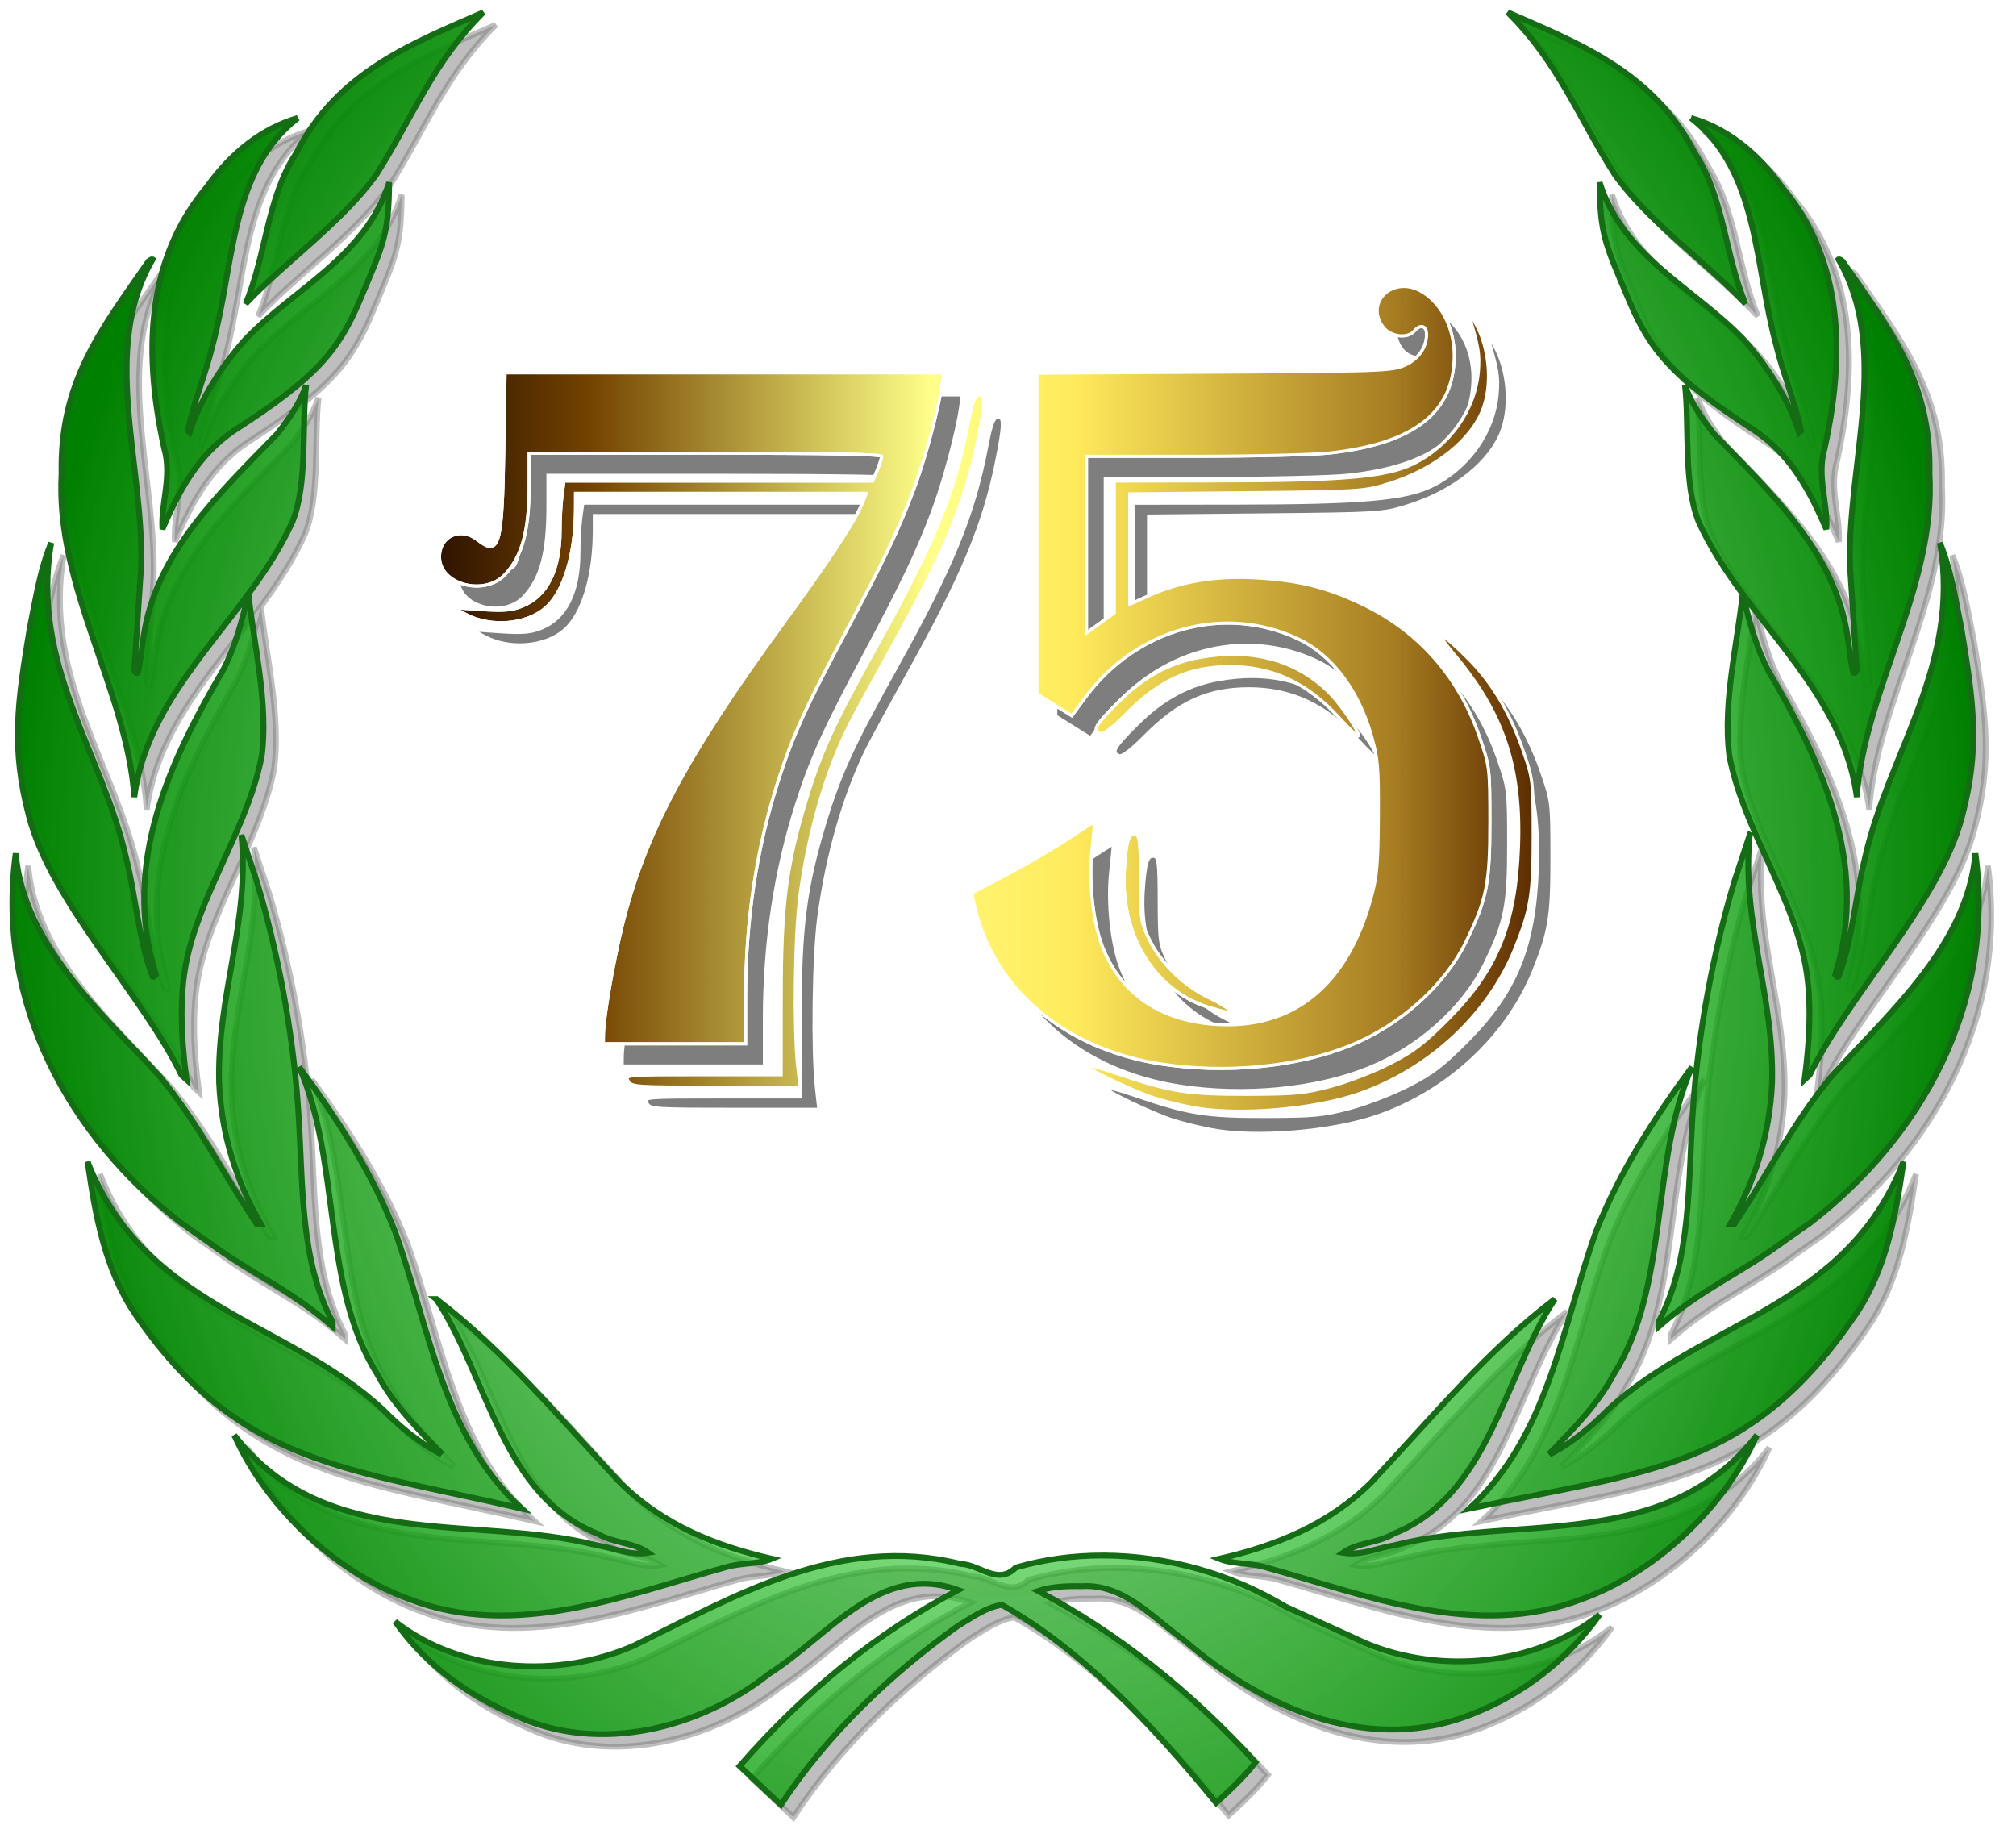 <?xml version="1.0" encoding="UTF-8"?>
<svg version="1.0" viewBox="0 0 323.75 295.79" xmlns="http://www.w3.org/2000/svg" xmlns:xlink="http://www.w3.org/1999/xlink">
<defs>
<radialGradient id="a" cx="223.96" cy="125.48" r="158.36" gradientTransform="matrix(1 .012 -.016 1.275 1.98 -37.224)" gradientUnits="userSpaceOnUse">
<stop stop-color="#39ff39" stop-opacity=".167" offset="0"/>
<stop stop-color="#008000" offset="1"/>
</radialGradient>
<linearGradient id="e" x1="1386.7" x2="1901.9" y1="1403.8" y2="1403.8" gradientTransform="matrix(.221 0 0 .221 48.742 -29.403)" gradientUnits="userSpaceOnUse">
<stop stop-color="#2E1300" offset="0"/>
<stop stop-color="#734200" offset=".127"/>
<stop stop-color="#D0C459" offset=".32"/>
<stop stop-color="#FFFF8A" offset=".415"/>
<stop stop-color="#FFEB5C" offset=".611"/>
<stop stop-color="#A67C21" offset=".883"/>
<stop stop-color="#5C2C00" offset="1"/>
<stop stop-color="#725316" offset="1"/>
</linearGradient>
<linearGradient id="b" x1="124.5" x2="315.41" y1="101.8" y2="101.8" gradientTransform="translate(-60.926 9.994)" gradientUnits="userSpaceOnUse" xlink:href="#e"/>
<filter id="d" x="-.013" y="-.014" width="1.025" height="1.028" color-interpolation-filters="sRGB">
<feGaussianBlur stdDeviation="1.66"/>
</filter>
<filter id="c" x="-.032" y="-.042" width="1.063" height="1.084" color-interpolation-filters="sRGB">
<feGaussianBlur stdDeviation="2.311"/>
</filter>
</defs>
<g transform="translate(-64.08 20.558)" stroke-width=".939">
<path d="m143.7-16.574c-11.045 4.855-23.401 9.468-30.064 22.639-4.683 7.121-4.804 16.391-8.105 24.146 6.116-6.502 15.583-13.16 20.979-20.725 6.019-9.5 9.079-18.011 17.191-26.061zm164.51 0c8.113 8.049 11.175 16.561 17.193 26.061 5.395 7.564 14.861 14.223 20.977 20.725-3.302-7.755-3.423-17.026-8.105-24.146-6.663-13.17-19.02-17.784-30.064-22.639zm-194.3 16.965c-5.629 1.621-10.632 5.477-14.578 11.031-9.092 10.794-10.651 24.956-6.883 42.029 1.296 4.516-0.547 8.746-0.285 12.961 2.67-6.196 5.695-11.892 11.576-15.881 13.114-8.396 16.721-12.842 20.076-20.758 3.946-9.308 4.679-10.69 4.766-19.043-3.804 12.014-15.29 17.056-23.053 25.168-3.99 4.428-7.185 9.558-9.004 14.99l-0.279-0.25c0.956-4.807 2.876-9.126 3.981-13.814 3.465-12.679 2.753-27.94 13.684-36.434zm223.72 0c10.93 8.493 10.218 23.755 13.684 36.434 1.105 4.689 3.025 9.008 3.981 13.814l-0.279 0.25c-1.819-5.432-5.014-10.563-9.004-14.99-7.763-8.111-19.248-13.154-23.053-25.168 0.087 8.353 0.822 9.735 4.768 19.043 3.356 7.916 6.96 12.362 20.074 20.758 5.881 3.989 8.906 9.684 11.576 15.881 0.262-4.215-1.582-8.445-0.285-12.961 3.768-17.073 2.209-31.235-6.883-42.029-3.946-5.555-8.949-9.41-14.578-11.031zm-247.05 22.713c-0.285-0.061-0.441 0.189-0.662 0.314-7.622 10.996-14.276 19.315-13.947 34.094-1.026 18.187 10.515 34.765 11.672 51.918 1.751-13.131 10.807-22.406 18.301-32.584-0.988 4.349-2.134 8.562-4.115 12.346-8.209 14.069-16.38 30.769-10.721 48.77-0.131 0.19-0.316 0.441-0.527 0.311-2.274-5.948-2.663-12.753-4.254-19.09-3.801-16.942-15.388-31.042-12.027-50.572-1.774 4.238-2.492 9.02-3.432 13.641-1.983 11.94-3.039 19.306-0.127 30.273 3.539 13.757 18.448 28.933 24.467 41.531l0.822 0.746c-0.877-6.835-1.324-14.193 0.383-20.711 2.594-10.431 9.723-20.625 11.719-31.377 1.04-8.432-1.279-17.78-2.156-25.91 2.705-3.677 5.21-7.47 7.084-11.609 2.473-6.247 1.436-15.136 2.178-21.895-0.996 2.878-2.711 5.366-4.65 7.816-9.082 9.365-19.479 18.978-21.455 32.551-0.332 1.929-0.438 3.934-0.934 5.809-0.389 0.194-0.39-0.311-0.555-0.434l1.107-16.83c0.382-16.439-6.56-34.666 1.83-49.107zm270.75 0c8.39 14.442 1.45 32.668 1.832 49.107l1.105 16.83c-0.164 0.122-0.164 0.627-0.553 0.434-0.496-1.875-0.604-3.88-0.936-5.809-1.976-13.573-12.374-23.186-21.455-32.551-1.939-2.45-3.654-4.939-4.65-7.816 0.741 6.759-0.293 15.647 2.18 21.895 1.874 4.14 4.377 7.932 7.082 11.609-0.877 8.13-3.195 17.478-2.154 25.91 1.996 10.752 9.125 20.946 11.719 31.377 1.707 6.518 1.258 13.876 0.381 20.711l0.822-0.746c6.019-12.598 20.929-27.774 24.469-41.531 2.912-10.968 1.854-18.333-0.129-30.273-0.94-4.62-1.658-9.403-3.432-13.641 3.361 19.53-8.226 33.63-12.027 50.572-1.591 6.337-1.98 13.142-4.254 19.09-0.212 0.13-0.396-0.12-0.527-0.311 5.659-18.001-2.51-34.701-10.719-48.77-1.981-3.783-3.129-7.997-4.117-12.346 7.493 10.178 16.55 19.453 18.301 32.584 1.157-17.153 12.698-33.731 11.672-51.918 0.329-14.779-6.323-23.098-13.945-34.094-0.221-0.125-0.379-0.376-0.664-0.314zm-256.48 92.404c1.389 13.957-3.958 25.794-3.582 39.801 0.375 8.461 2.81 15.96 6.729 22.709l-0.664 2e-3c-5.293-7.873-9.427-16.251-15.613-23.748-9.602-10.482-21.855-21.229-23.115-35.799-1.631 12.167 0.563 23.573 5.391 33.656 4.828 10.083 12.289 18.842 21.193 25.711l4.148 2.904c7.34 5.434 13.122 7.566 20.176 13.746v-0.76c-5.402-10.17-4.708-22.252-5.57-34.59-0.862-12.338-3.281-24.933-6.609-36.131zm242.22 0-2.482 7.502c-3.328 11.198-5.745 23.793-6.607 36.131-0.862 12.338-0.168 24.419-5.57 34.59v0.76c7.054-6.18 12.834-8.312 20.174-13.746l4.148-2.904c8.904-6.869 16.366-15.628 21.193-25.711 4.828-10.083 7.021-21.489 5.391-33.656-1.261 14.57-13.513 25.317-23.115 35.799-6.186 7.497-10.32 15.875-15.613 23.748l-0.664-2e-3c3.918-6.749 6.355-14.248 6.731-22.709 0.375-14.007-4.973-25.844-3.584-39.801zm-232.95 37.268c6.747 15.285 3.579 35.17 12.584 49.387 2.473 4.699 6.559 8.832 10.092 12.461l-0.164 0.189c-3.196-1.695-6.163-4.119-8.994-6.971-15.386-14.344-38.334-16.337-47.496-39.861 1.243 8.631 2.754 17.294 7.689 24.545 16.577 24.26 34.21 24.682 62.043 31.156-12.739-11.667-14.842-29.068-20.348-44.48-3.701-9.442-9.276-18.097-15.406-26.426zm223.67 0c-6.13 8.329-11.705 16.984-15.406 26.426-5.505 15.412-7.609 32.813-20.348 44.48 28.789-6.101 45.108-6.223 62.043-31.156 4.936-7.251 6.446-15.914 7.689-24.545-9.162 23.524-32.108 25.517-47.494 39.861-2.831 2.851-5.8 5.276-8.996 6.971l-0.164-0.189c3.532-3.629 7.619-7.762 10.092-12.461 9.005-14.217 5.837-34.102 12.584-49.387zm-201.64 37.27c8.327 12.716 10.579 31.552 25.918 37.693 2.546 1.526 5.782 1.353 8.115 3.031-2.93 0.504-5.458-0.758-8.223-1.191-19.569-4.998-43.575 1.278-58.266-17.699 5.576 12.392 17.01 22.351 28.092 26.33 17.046 6.593 34.903-0.698 50.977-5.148 2.308-0.681 5.127-0.43 7.277-1.316-8.947-2.08-17.438-5.332-24.492-12.354-9.814-10.49-18.76-21.313-29.398-29.346zm179.62 0c-10.638 8.033-19.582 18.856-29.396 29.346-7.054 7.022-15.547 10.273-24.494 12.354 2.15 0.886 4.97 0.635 7.277 1.316 16.074 4.45 33.932 11.741 50.979 5.148 11.082-3.979 22.516-13.938 28.092-26.33-14.691 18.977-38.696 12.701-58.266 17.699-2.764 0.433-5.295 1.695-8.225 1.191 2.333-1.679 5.571-1.505 8.117-3.031 15.339-6.142 17.589-24.978 25.916-37.693zm-72.623 41.168c-4.718-2e-3 -9.428 0.619-13.951 1.941-2.871 2.916-5.824-0.521-8.863-0.588-19.473-4.855-36.257 5.183-52.41 13.096-12.038 5.347-27.804 4.449-38.389-3.842 5.237 7.458 12.245 12.054 19.479 15.18 13.45 6.107 29.457 1.999 40.586-6.791 9.551-6.061 17.764-17.998 30.346-13.453-12.804 6.724-24.508 16.152-35.09 28.27l6.629 6.221c7.716-11.703 17.979-21.255 28.357-28.676 2.251-1.367 4.625-3.066 7.121-3.428 12.748 7.088 24.135 19.204 34.416 31.787 2.193-2.003 4.522-4.177 6.32-6.502-10.669-11.709-22.337-20.871-34.898-27.525 2.087-0.679 4.456-0.811 6.912-0.754 6.771-0.467 11.384 4.976 16.619 8.76 12.93 11.145 30.207 18.506 46.762 11.533 7.421-2.999 14.608-8.305 19.869-15.721-10.232 8.228-25.666 9.582-37.604 4.553l-12.842-5.863c-8.567-5.175-18.989-8.192-29.369-8.197z" filter="url(#d)" opacity=".504" stroke="#000"/>
<path d="m141.7-18.574c-11.045 4.855-23.401 9.468-30.064 22.639-4.683 7.121-4.804 16.391-8.105 24.146 6.116-6.502 15.583-13.16 20.979-20.725 6.019-9.5 9.079-18.011 17.191-26.061zm164.51 0c8.113 8.049 11.175 16.561 17.193 26.061 5.395 7.564 14.861 14.223 20.977 20.725-3.302-7.755-3.423-17.026-8.105-24.146-6.663-13.17-19.02-17.784-30.064-22.639zm-194.3 16.965c-5.629 1.621-10.632 5.477-14.578 11.031-9.092 10.794-10.651 24.956-6.883 42.029 1.296 4.516-0.547 8.746-0.285 12.961 2.67-6.196 5.695-11.892 11.576-15.881 13.114-8.396 16.721-12.842 20.076-20.758 3.946-9.308 4.679-10.69 4.766-19.043-3.804 12.014-15.29 17.056-23.053 25.168-3.99 4.428-7.185 9.558-9.004 14.99l-0.279-0.25c0.956-4.807 2.876-9.126 3.981-13.814 3.465-12.679 2.753-27.94 13.684-36.434zm223.72 0c10.93 8.493 10.218 23.755 13.684 36.434 1.105 4.689 3.025 9.008 3.981 13.814l-0.279 0.25c-1.819-5.432-5.014-10.563-9.004-14.99-7.763-8.111-19.248-13.154-23.053-25.168 0.087 8.353 0.822 9.735 4.768 19.043 3.356 7.916 6.96 12.362 20.074 20.758 5.881 3.989 8.906 9.684 11.576 15.881 0.262-4.215-1.582-8.445-0.285-12.961 3.768-17.073 2.209-31.235-6.883-42.029-3.946-5.555-8.949-9.41-14.578-11.031zm-247.05 22.713c-0.285-0.061-0.441 0.189-0.662 0.314-7.622 10.996-14.276 19.315-13.947 34.094-1.026 18.187 10.515 34.765 11.672 51.918 1.751-13.131 10.807-22.406 18.301-32.584-0.988 4.349-2.134 8.562-4.115 12.346-8.209 14.069-16.38 30.769-10.721 48.77-0.131 0.19-0.316 0.441-0.527 0.311-2.274-5.948-2.663-12.753-4.254-19.09-3.801-16.942-15.388-31.042-12.027-50.572-1.774 4.238-2.492 9.02-3.432 13.641-1.983 11.94-3.039 19.306-0.127 30.273 3.539 13.757 18.448 28.933 24.467 41.531l0.822 0.746c-0.877-6.835-1.324-14.193 0.383-20.711 2.594-10.431 9.723-20.625 11.719-31.377 1.04-8.432-1.279-17.78-2.156-25.91 2.705-3.677 5.21-7.47 7.084-11.609 2.473-6.247 1.436-15.136 2.178-21.895-0.996 2.878-2.711 5.366-4.65 7.816-9.082 9.365-19.479 18.978-21.455 32.551-0.332 1.929-0.438 3.934-0.934 5.809-0.389 0.194-0.39-0.311-0.555-0.434l1.107-16.83c0.382-16.439-6.56-34.666 1.83-49.107zm270.75 0c8.39 14.442 1.45 32.668 1.832 49.107l1.105 16.83c-0.164 0.122-0.164 0.627-0.553 0.434-0.496-1.875-0.604-3.88-0.936-5.809-1.976-13.573-12.374-23.186-21.455-32.551-1.939-2.45-3.654-4.939-4.65-7.816 0.741 6.759-0.293 15.647 2.18 21.895 1.874 4.14 4.377 7.932 7.082 11.609-0.877 8.13-3.195 17.478-2.154 25.91 1.996 10.752 9.125 20.946 11.719 31.377 1.707 6.518 1.258 13.876 0.381 20.711l0.822-0.746c6.019-12.598 20.929-27.774 24.469-41.531 2.912-10.968 1.854-18.333-0.129-30.273-0.94-4.62-1.658-9.403-3.432-13.641 3.361 19.53-8.226 33.63-12.027 50.572-1.591 6.337-1.98 13.142-4.254 19.09-0.212 0.13-0.396-0.12-0.527-0.311 5.659-18.001-2.51-34.701-10.719-48.77-1.981-3.783-3.129-7.997-4.117-12.346 7.493 10.178 16.55 19.453 18.301 32.584 1.157-17.153 12.698-33.731 11.672-51.918 0.329-14.779-6.323-23.098-13.945-34.094-0.221-0.125-0.379-0.376-0.664-0.314zm-256.48 92.404c1.389 13.957-3.958 25.794-3.582 39.801 0.375 8.461 2.81 15.96 6.729 22.709l-0.664 2e-3c-5.293-7.873-9.427-16.251-15.613-23.748-9.602-10.482-21.855-21.229-23.115-35.799-1.631 12.167 0.563 23.573 5.391 33.656 4.828 10.083 12.289 18.842 21.193 25.711l4.148 2.904c7.34 5.434 13.122 7.566 20.176 13.746v-0.76c-5.402-10.17-4.708-22.252-5.57-34.59-0.862-12.338-3.281-24.933-6.609-36.131zm242.22 0-2.482 7.502c-3.328 11.198-5.745 23.793-6.607 36.131-0.862 12.338-0.168 24.419-5.57 34.59v0.76c7.054-6.18 12.834-8.312 20.174-13.746l4.148-2.904c8.904-6.869 16.366-15.628 21.193-25.711 4.828-10.083 7.021-21.489 5.391-33.656-1.261 14.57-13.513 25.317-23.115 35.799-6.186 7.497-10.32 15.875-15.613 23.748l-0.664-2e-3c3.918-6.749 6.355-14.248 6.731-22.709 0.375-14.007-4.973-25.844-3.584-39.801zm-232.95 37.268c6.747 15.285 3.579 35.17 12.584 49.387 2.473 4.699 6.559 8.832 10.092 12.461l-0.164 0.189c-3.196-1.695-6.163-4.119-8.994-6.971-15.386-14.344-38.334-16.337-47.496-39.861 1.243 8.631 2.754 17.294 7.689 24.545 16.577 24.26 34.21 24.682 62.043 31.156-12.739-11.667-14.842-29.068-20.348-44.48-3.701-9.442-9.276-18.097-15.406-26.426zm223.67 0c-6.13 8.329-11.705 16.984-15.406 26.426-5.505 15.412-7.609 32.813-20.348 44.48 28.789-6.101 45.108-6.223 62.043-31.156 4.936-7.251 6.446-15.914 7.689-24.545-9.162 23.524-32.108 25.517-47.494 39.861-2.831 2.851-5.8 5.276-8.996 6.971l-0.164-0.189c3.532-3.629 7.619-7.762 10.092-12.461 9.005-14.217 5.837-34.102 12.584-49.387zm-201.64 37.27c8.327 12.716 10.579 31.552 25.918 37.693 2.546 1.526 5.782 1.353 8.115 3.031-2.93 0.504-5.458-0.758-8.223-1.191-19.569-4.998-43.575 1.278-58.266-17.699 5.576 12.392 17.01 22.351 28.092 26.33 17.046 6.593 34.903-0.698 50.977-5.148 2.308-0.681 5.127-0.43 7.277-1.316-8.947-2.08-17.438-5.332-24.492-12.354-9.814-10.49-18.76-21.313-29.398-29.346zm179.62 0c-10.638 8.033-19.582 18.856-29.396 29.346-7.054 7.022-15.547 10.273-24.494 12.354 2.15 0.886 4.97 0.635 7.277 1.316 16.074 4.45 33.932 11.741 50.979 5.148 11.082-3.979 22.516-13.938 28.092-26.33-14.691 18.977-38.696 12.701-58.266 17.699-2.764 0.433-5.295 1.695-8.225 1.191 2.333-1.679 5.571-1.505 8.117-3.031 15.339-6.142 17.589-24.978 25.916-37.693zm-72.623 41.168c-4.718-2e-3 -9.428 0.619-13.951 1.941-2.871 2.916-5.824-0.521-8.863-0.588-19.473-4.855-36.257 5.183-52.41 13.096-12.038 5.347-27.804 4.449-38.389-3.842 5.237 7.458 12.245 12.054 19.479 15.18 13.45 6.107 29.457 1.999 40.586-6.791 9.551-6.061 17.764-17.998 30.346-13.453-12.804 6.724-24.508 16.152-35.09 28.27l6.629 6.221c7.716-11.703 17.979-21.255 28.357-28.676 2.251-1.367 4.625-3.066 7.121-3.428 12.748 7.088 24.135 19.204 34.416 31.787 2.193-2.003 4.522-4.177 6.32-6.502-10.669-11.709-22.337-20.871-34.898-27.525 2.087-0.679 4.456-0.811 6.912-0.754 6.771-0.467 11.384 4.976 16.619 8.76 12.93 11.145 30.207 18.506 46.762 11.533 7.421-2.999 14.608-8.305 19.869-15.721-10.232 8.228-25.666 9.582-37.604 4.553l-12.842-5.863c-8.567-5.175-18.989-8.192-29.369-8.197z" fill="url(#a)" stroke="#146d14"/>
</g>
<g stroke="#fff" stroke-width=".497">
<g transform="translate(-5.009 3.983)" filter="url(#c)" opacity=".504">
<path d="m199.55 177.41c-1.955-0.373-4.748-1.065-6.207-1.538-3.3-1.07-10.846-4.684-10.846-5.194 0-0.208 2.179 0.367 4.841 1.277 8.527 2.914 11.386 3.37 20.979 3.345 7.715-0.021 9.23-0.167 13.511-1.303 2.652-0.704 6.897-2.345 9.434-3.647 3.806-1.953 5.438-3.197 9.33-7.109 7.855-7.896 10.815-15.137 11.287-27.608 0.488-12.882-2.391-21.538-10.282-30.921-3.572-4.247-2.301-3.886 2.214 0.629 3.8 3.8 6.676 8.617 8.807 14.749 1.586 4.566 1.613 4.792 1.621 13.581 9e-3 9.5-0.375 11.889-2.925 18.203-4.284 10.607-13.744 19.403-25.111 23.35-7.313 2.539-19.546 3.543-26.656 2.187z"/>
<g transform="translate(14.789)">
<path d="m94.109 173.15c-0.525-0.981-0.378-0.993 12.024-0.993l12.555-2.8e-4 0.012-12.786c0.013-14.42 0.822-20.761 3.973-31.159 2.409-7.949 4.422-12.327 11.591-25.212 8.97-16.121 12.335-24.353 14.415-35.258 0.655-3.437 1.08-4.618 1.703-4.739 1.114-0.215 1.082 1.253-0.162 7.356-2.035 9.985-5.415 18.076-14.007 33.531-2.882 5.184-5.85 10.64-6.596 12.123-3.775 7.514-6.601 17.314-7.93 27.494-0.809 6.195-0.998 21.375-0.341 27.285l0.373 3.352h-13.539c-13.031 0-13.559-0.037-14.071-0.993z"/>
<path d="m90.14 165.82c5e-3 -2.577 1.495-11.301 2.961-17.339 3.591-14.793 10.217-27.274 25.863-48.721 7.765-10.644 11.749-16.735 12.866-19.673l0.49-1.288h-46.652l-0.01 2.607c-0.027 7.127-1.865 13.203-4.764 15.748-3.142 2.759-8.916 3.224-12.92 1.04l-1.921-1.048 4.475 0.304c3.576 0.243 4.898 0.135 6.581-0.538 3.985-1.594 6.075-5.784 6.075-12.175 0-1.824 0.142-4.353 0.316-5.62l0.316-2.304h49.571l0.72-1.722c0.396-0.947 0.719-1.953 0.719-2.235 0-0.346-9.178-0.512-28.304-0.512h-28.304v4.941c0 7.485-1.086 11.569-3.868 14.542-3.328 3.558-10.532 1.625-10.532-2.825 0-3.359 3.382-4.888 6.094-2.755 3.471 2.731 3.984 0.999 4.231-14.276l0.202-12.538h70.423l-0.303 2.11c-0.566 3.945-2.686 11.829-4.44 16.513-2.457 6.56-4.775 11.431-10.87 22.839-6.477 12.125-8.578 16.737-10.892 23.91-3.534 10.957-5.287 22.535-5.287 34.912v7.468h-22.842l3e-3 -1.365z"/>
</g>
<path d="m194.41 170.41c-15.713-2.451-27.092-12.266-30.003-25.878l-0.333-1.558 5.739-3.014c3.156-1.658 7.574-4.242 9.818-5.742 2.243-1.5 4.111-2.683 4.15-2.628 0.039 0.055-0.139 1.999-0.396 4.32-0.555 5.005 0.138 11.646 1.621 15.536 2.895 7.598 9.192 11.991 18.082 12.614 12.602 0.883 21.341-6.216 25.175-20.453 0.897-3.33 1.077-5.418 1.116-12.91 0.041-7.98-0.079-9.376-1.122-13.026-2.097-7.336-6.352-12.956-11.74-15.503-11.887-5.619-26.044-1.699-34.283 9.493l-2.09 2.839-5.586-3.494v-51.513l28.428-0.15c26.51-0.14 28.571-0.213 30.557-1.081 2.258-0.987 3.581-2.835 3.581-5.003 0-1.418-1.02-1.686-1.986-0.521-1.034 1.246-3.751 0.935-4.929-0.564-3.048-3.875 1.289-8.298 5.823-5.939 3.335 1.735 5.545 5.924 5.529 10.475-0.033 9.083-6.445 14.096-19.955 15.603-2.64 0.294-12.519 0.535-21.952 0.535h-17.151v28.365l4.469-3.209v-21.184l16.759-0.022c20.016-0.026 26.96-0.633 31.253-2.734 5.867-2.871 9.962-8.681 10.456-14.839 0.228-2.84 0.029-3.994-1.648-9.573-0.147-0.488 0.452 0.453 1.331 2.092 2.037 3.799 2.527 9.125 1.206 13.103-1.725 5.195-7.74 10.061-15.331 12.406-3.971 1.226-4.431 1.255-22.798 1.439l-18.745 0.188v17.74l3.148-1.427c4.845-2.197 10.488-3.159 16.692-2.847 7.143 0.359 11.78 1.496 17.667 4.332 8.939 4.306 15.339 11.593 18.658 21.244 1.634 4.753 1.661 4.969 1.669 13.52 0.01 9.986-0.49 12.502-3.842 19.366-3.426 7.014-10.596 13.424-18.658 16.68-8.499 3.433-20.006 4.54-30.376 2.923z"/>
<path d="m202.82 161.54c-9.164-2.471-14.94-11.57-14.227-22.411 0.305-4.626 0.681-5.817 1.771-5.607 0.678 0.131 0.793 1.147 0.806 7.1 0.015 6.617 0.083 7.085 1.43 9.828 1.875 3.819 5.526 7.384 9.507 9.284 1.777 0.848 3.231 1.754 3.231 2.013 0 0.259-0.056 0.456-0.124 0.438-0.068-0.018-1.145-0.309-2.394-0.645z"/>
<path d="m222.9 114.63c-5.026-5.446-10.577-8.017-17.314-8.017-6.602 0-11.309 2.139-16.707 7.59-2.209 2.231-3.667 3.34-4.15 3.154-1.304-0.501-0.826-1.339 2.856-5.012 4.033-4.021 8.148-6.294 13.002-7.181 8.468-1.547 15.64 0.394 20.901 5.656 1.968 1.968 5.04 6.559 4.64 6.935-0.101 0.095-1.555-1.311-3.229-3.126z"/>
<g transform="translate(14.789)">
<path d="m94.109 173.15c-0.525-0.981-0.378-0.993 12.024-0.993l12.555-2.8e-4 0.012-12.786c0.013-14.42 0.822-20.761 3.973-31.159 2.409-7.949 4.422-12.327 11.591-25.212 8.97-16.121 12.335-24.353 14.415-35.258 0.655-3.437 1.08-4.618 1.703-4.739 1.114-0.215 1.082 1.253-0.162 7.356-2.035 9.985-5.415 18.076-14.007 33.531-2.882 5.184-5.85 10.64-6.596 12.123-3.775 7.514-6.601 17.314-7.93 27.494-0.809 6.195-0.998 21.375-0.341 27.285l0.373 3.352h-13.539c-13.031 0-13.559-0.037-14.071-0.993z"/>
<path d="m90.14 165.82c5e-3 -2.577 1.495-11.301 2.961-17.339 3.591-14.793 10.217-27.274 25.863-48.721 7.765-10.644 11.749-16.735 12.866-19.673l0.49-1.288h-46.652l-0.01 2.607c-0.027 7.127-1.865 13.203-4.764 15.748-3.142 2.759-8.916 3.224-12.92 1.04l-1.921-1.048 4.475 0.304c3.576 0.243 4.898 0.135 6.581-0.538 3.985-1.594 6.075-5.784 6.075-12.175 0-1.824 0.142-4.353 0.316-5.62l0.316-2.304h49.571l0.72-1.722c0.396-0.947 0.719-1.953 0.719-2.235 0-0.346-9.178-0.512-28.304-0.512h-28.304v4.941c0 7.485-1.086 11.569-3.868 14.542-3.328 3.558-10.532 1.625-10.532-2.825 0-3.359 3.382-4.888 6.094-2.755 3.471 2.731 3.984 0.999 4.231-14.276l0.202-12.538h70.423l-0.303 2.11c-0.566 3.945-2.686 11.829-4.44 16.513-2.457 6.56-4.775 11.431-10.87 22.839-6.477 12.125-8.578 16.737-10.892 23.91-3.534 10.957-5.287 22.535-5.287 34.912v7.468h-22.842l3e-3 -1.365z"/>
</g>
<path d="m194.41 170.41c-15.713-2.451-27.092-12.266-30.003-25.878l-0.333-1.558 5.739-3.014c3.156-1.658 7.574-4.242 9.818-5.742 2.243-1.5 4.111-2.683 4.15-2.628 0.039 0.055-0.139 1.999-0.396 4.32-0.555 5.005 0.138 11.646 1.621 15.536 2.895 7.598 9.192 11.991 18.082 12.614 12.602 0.883 21.341-6.216 25.175-20.453 0.897-3.33 1.077-5.418 1.116-12.91 0.041-7.98-0.079-9.376-1.122-13.026-2.097-7.336-6.352-12.956-11.74-15.503-11.887-5.619-26.044-1.699-34.283 9.493l-2.09 2.839-5.586-3.494v-51.513l28.428-0.15c26.51-0.14 28.571-0.213 30.557-1.081 2.258-0.987 3.581-2.835 3.581-5.003 0-1.418-1.02-1.686-1.986-0.521-1.034 1.246-3.751 0.935-4.929-0.564-3.048-3.875 1.289-8.298 5.823-5.939 3.335 1.735 5.545 5.924 5.529 10.475-0.033 9.083-6.445 14.096-19.955 15.603-2.64 0.294-12.519 0.535-21.952 0.535h-17.151v28.365l4.469-3.209v-21.184l16.759-0.022c20.016-0.026 26.96-0.633 31.253-2.734 5.867-2.871 9.962-8.681 10.456-14.839 0.228-2.84 0.029-3.994-1.648-9.573-0.147-0.488 0.452 0.453 1.331 2.092 2.037 3.799 2.527 9.125 1.206 13.103-1.725 5.195-7.74 10.061-15.331 12.406-3.971 1.226-4.431 1.255-22.798 1.439l-18.745 0.188v17.74l3.148-1.427c4.845-2.197 10.488-3.159 16.692-2.847 7.143 0.359 11.78 1.496 17.667 4.332 8.939 4.306 15.339 11.593 18.658 21.244 1.634 4.753 1.661 4.969 1.669 13.52 0.01 9.986-0.49 12.502-3.842 19.366-3.426 7.014-10.596 13.424-18.658 16.68-8.499 3.433-20.006 4.54-30.376 2.923z"/>
<path d="m202.82 161.54c-9.164-2.471-14.94-11.57-14.227-22.411 0.305-4.626 0.681-5.817 1.771-5.607 0.678 0.131 0.793 1.147 0.806 7.1 0.015 6.617 0.083 7.085 1.43 9.828 1.875 3.819 5.526 7.384 9.507 9.284 1.777 0.848 3.231 1.754 3.231 2.013 0 0.259-0.056 0.456-0.124 0.438-0.068-0.018-1.145-0.309-2.394-0.645z"/>
<path d="m222.9 114.63c-5.026-5.446-10.577-8.017-17.314-8.017-6.602 0-11.309 2.139-16.707 7.59-2.209 2.231-3.667 3.34-4.15 3.154-1.304-0.501-0.826-1.339 2.856-5.012 4.033-4.021 8.148-6.294 13.002-7.181 8.468-1.547 15.64 0.394 20.901 5.656 1.968 1.968 5.04 6.559 4.64 6.935-0.101 0.095-1.555-1.311-3.229-3.126z"/>
</g>
<g transform="translate(-8.028 .423)" fill="url(#b)">
<path d="m199.55 177.41c-1.955-0.373-4.748-1.065-6.207-1.538-3.3-1.07-10.846-4.684-10.846-5.194 0-0.208 2.179 0.367 4.841 1.277 8.527 2.914 11.386 3.37 20.979 3.345 7.715-0.021 9.23-0.167 13.511-1.303 2.652-0.704 6.897-2.345 9.434-3.647 3.806-1.953 5.438-3.197 9.33-7.109 7.855-7.896 10.815-15.137 11.287-27.608 0.488-12.882-2.391-21.538-10.282-30.921-3.572-4.247-2.301-3.886 2.214 0.629 3.8 3.8 6.676 8.617 8.807 14.749 1.586 4.566 1.613 4.792 1.621 13.581 9e-3 9.5-0.375 11.889-2.925 18.203-4.284 10.607-13.744 19.403-25.111 23.35-7.313 2.539-19.546 3.543-26.656 2.187z"/>
<g transform="translate(14.789)">
<path d="m94.109 173.15c-0.525-0.981-0.378-0.993 12.024-0.993l12.555-2.8e-4 0.012-12.786c0.013-14.42 0.822-20.761 3.973-31.159 2.409-7.949 4.422-12.327 11.591-25.212 8.97-16.121 12.335-24.353 14.415-35.258 0.655-3.437 1.08-4.618 1.703-4.739 1.114-0.215 1.082 1.253-0.162 7.356-2.035 9.985-5.415 18.076-14.007 33.531-2.882 5.184-5.85 10.64-6.596 12.123-3.775 7.514-6.601 17.314-7.93 27.494-0.809 6.195-0.998 21.375-0.341 27.285l0.373 3.352h-13.539c-13.031 0-13.559-0.037-14.071-0.993z"/>
<path d="m90.14 165.82c5e-3 -2.577 1.495-11.301 2.961-17.339 3.591-14.793 10.217-27.274 25.863-48.721 7.765-10.644 11.749-16.735 12.866-19.673l0.49-1.288h-46.652l-0.01 2.607c-0.027 7.127-1.865 13.203-4.764 15.748-3.142 2.759-8.916 3.224-12.92 1.04l-1.921-1.048 4.475 0.304c3.576 0.243 4.898 0.135 6.581-0.538 3.985-1.594 6.075-5.784 6.075-12.175 0-1.824 0.142-4.353 0.316-5.62l0.316-2.304h49.571l0.72-1.722c0.396-0.947 0.719-1.953 0.719-2.235 0-0.346-9.178-0.512-28.304-0.512h-28.304v4.941c0 7.485-1.086 11.569-3.868 14.542-3.328 3.558-10.532 1.625-10.532-2.825 0-3.359 3.382-4.888 6.094-2.755 3.471 2.731 3.984 0.999 4.231-14.276l0.202-12.538h70.423l-0.303 2.11c-0.566 3.945-2.686 11.829-4.44 16.513-2.457 6.56-4.775 11.431-10.87 22.839-6.477 12.125-8.578 16.737-10.892 23.91-3.534 10.957-5.287 22.535-5.287 34.912v7.468h-22.842l3e-3 -1.365z"/>
</g>
<path d="m194.41 170.41c-15.713-2.451-27.092-12.266-30.003-25.878l-0.333-1.558 5.739-3.014c3.156-1.658 7.574-4.242 9.818-5.742 2.243-1.5 4.111-2.683 4.15-2.628 0.039 0.055-0.139 1.999-0.396 4.32-0.555 5.005 0.138 11.646 1.621 15.536 2.895 7.598 9.192 11.991 18.082 12.614 12.602 0.883 21.341-6.216 25.175-20.453 0.897-3.33 1.077-5.418 1.116-12.91 0.041-7.98-0.079-9.376-1.122-13.026-2.097-7.336-6.352-12.956-11.74-15.503-11.887-5.619-26.044-1.699-34.283 9.493l-2.09 2.839-5.586-3.494v-51.513l28.428-0.15c26.51-0.14 28.571-0.213 30.557-1.081 2.258-0.987 3.581-2.835 3.581-5.003 0-1.418-1.02-1.686-1.986-0.521-1.034 1.246-3.751 0.935-4.929-0.564-3.048-3.875 1.289-8.298 5.823-5.939 3.335 1.735 5.545 5.924 5.529 10.475-0.033 9.083-6.445 14.096-19.955 15.603-2.64 0.294-12.519 0.535-21.952 0.535h-17.151v28.365l4.469-3.209v-21.184l16.759-0.022c20.016-0.026 26.96-0.633 31.253-2.734 5.867-2.871 9.962-8.681 10.456-14.839 0.228-2.84 0.029-3.994-1.648-9.573-0.147-0.488 0.452 0.453 1.331 2.092 2.037 3.799 2.527 9.125 1.206 13.103-1.725 5.195-7.74 10.061-15.331 12.406-3.971 1.226-4.431 1.255-22.798 1.439l-18.745 0.188v17.74l3.148-1.427c4.845-2.197 10.488-3.159 16.692-2.847 7.143 0.359 11.78 1.496 17.667 4.332 8.939 4.306 15.339 11.593 18.658 21.244 1.634 4.753 1.661 4.969 1.669 13.52 0.01 9.986-0.49 12.502-3.842 19.366-3.426 7.014-10.596 13.424-18.658 16.68-8.499 3.433-20.006 4.54-30.376 2.923z"/>
<path d="m202.82 161.54c-9.164-2.471-14.94-11.57-14.227-22.411 0.305-4.626 0.681-5.817 1.771-5.607 0.678 0.131 0.793 1.147 0.806 7.1 0.015 6.617 0.083 7.085 1.43 9.828 1.875 3.819 5.526 7.384 9.507 9.284 1.777 0.848 3.231 1.754 3.231 2.013 0 0.259-0.056 0.456-0.124 0.438-0.068-0.018-1.145-0.309-2.394-0.645z"/>
<path d="m222.9 114.63c-5.026-5.446-10.577-8.017-17.314-8.017-6.602 0-11.309 2.139-16.707 7.59-2.209 2.231-3.667 3.34-4.15 3.154-1.304-0.501-0.826-1.339 2.856-5.012 4.033-4.021 8.148-6.294 13.002-7.181 8.468-1.547 15.64 0.394 20.901 5.656 1.968 1.968 5.04 6.559 4.64 6.935-0.101 0.095-1.555-1.311-3.229-3.126z"/>
<g transform="translate(14.789)">
<path d="m94.109 173.15c-0.525-0.981-0.378-0.993 12.024-0.993l12.555-2.8e-4 0.012-12.786c0.013-14.42 0.822-20.761 3.973-31.159 2.409-7.949 4.422-12.327 11.591-25.212 8.97-16.121 12.335-24.353 14.415-35.258 0.655-3.437 1.08-4.618 1.703-4.739 1.114-0.215 1.082 1.253-0.162 7.356-2.035 9.985-5.415 18.076-14.007 33.531-2.882 5.184-5.85 10.64-6.596 12.123-3.775 7.514-6.601 17.314-7.93 27.494-0.809 6.195-0.998 21.375-0.341 27.285l0.373 3.352h-13.539c-13.031 0-13.559-0.037-14.071-0.993z"/>
<path d="m90.14 165.82c5e-3 -2.577 1.495-11.301 2.961-17.339 3.591-14.793 10.217-27.274 25.863-48.721 7.765-10.644 11.749-16.735 12.866-19.673l0.49-1.288h-46.652l-0.01 2.607c-0.027 7.127-1.865 13.203-4.764 15.748-3.142 2.759-8.916 3.224-12.92 1.04l-1.921-1.048 4.475 0.304c3.576 0.243 4.898 0.135 6.581-0.538 3.985-1.594 6.075-5.784 6.075-12.175 0-1.824 0.142-4.353 0.316-5.62l0.316-2.304h49.571l0.72-1.722c0.396-0.947 0.719-1.953 0.719-2.235 0-0.346-9.178-0.512-28.304-0.512h-28.304v4.941c0 7.485-1.086 11.569-3.868 14.542-3.328 3.558-10.532 1.625-10.532-2.825 0-3.359 3.382-4.888 6.094-2.755 3.471 2.731 3.984 0.999 4.231-14.276l0.202-12.538h70.423l-0.303 2.11c-0.566 3.945-2.686 11.829-4.44 16.513-2.457 6.56-4.775 11.431-10.87 22.839-6.477 12.125-8.578 16.737-10.892 23.91-3.534 10.957-5.287 22.535-5.287 34.912v7.468h-22.842l3e-3 -1.365z"/>
</g>
<path d="m194.41 170.41c-15.713-2.451-27.092-12.266-30.003-25.878l-0.333-1.558 5.739-3.014c3.156-1.658 7.574-4.242 9.818-5.742 2.243-1.5 4.111-2.683 4.15-2.628 0.039 0.055-0.139 1.999-0.396 4.32-0.555 5.005 0.138 11.646 1.621 15.536 2.895 7.598 9.192 11.991 18.082 12.614 12.602 0.883 21.341-6.216 25.175-20.453 0.897-3.33 1.077-5.418 1.116-12.91 0.041-7.98-0.079-9.376-1.122-13.026-2.097-7.336-6.352-12.956-11.74-15.503-11.887-5.619-26.044-1.699-34.283 9.493l-2.09 2.839-5.586-3.494v-51.513l28.428-0.15c26.51-0.14 28.571-0.213 30.557-1.081 2.258-0.987 3.581-2.835 3.581-5.003 0-1.418-1.02-1.686-1.986-0.521-1.034 1.246-3.751 0.935-4.929-0.564-3.048-3.875 1.289-8.298 5.823-5.939 3.335 1.735 5.545 5.924 5.529 10.475-0.033 9.083-6.445 14.096-19.955 15.603-2.64 0.294-12.519 0.535-21.952 0.535h-17.151v28.365l4.469-3.209v-21.184l16.759-0.022c20.016-0.026 26.96-0.633 31.253-2.734 5.867-2.871 9.962-8.681 10.456-14.839 0.228-2.84 0.029-3.994-1.648-9.573-0.147-0.488 0.452 0.453 1.331 2.092 2.037 3.799 2.527 9.125 1.206 13.103-1.725 5.195-7.74 10.061-15.331 12.406-3.971 1.226-4.431 1.255-22.798 1.439l-18.745 0.188v17.74l3.148-1.427c4.845-2.197 10.488-3.159 16.692-2.847 7.143 0.359 11.78 1.496 17.667 4.332 8.939 4.306 15.339 11.593 18.658 21.244 1.634 4.753 1.661 4.969 1.669 13.52 0.01 9.986-0.49 12.502-3.842 19.366-3.426 7.014-10.596 13.424-18.658 16.68-8.499 3.433-20.006 4.54-30.376 2.923z"/>
<path d="m202.82 161.54c-9.164-2.471-14.94-11.57-14.227-22.411 0.305-4.626 0.681-5.817 1.771-5.607 0.678 0.131 0.793 1.147 0.806 7.1 0.015 6.617 0.083 7.085 1.43 9.828 1.875 3.819 5.526 7.384 9.507 9.284 1.777 0.848 3.231 1.754 3.231 2.013 0 0.259-0.056 0.456-0.124 0.438-0.068-0.018-1.145-0.309-2.394-0.645z"/>
<path d="m222.9 114.63c-5.026-5.446-10.577-8.017-17.314-8.017-6.602 0-11.309 2.139-16.707 7.59-2.209 2.231-3.667 3.34-4.15 3.154-1.304-0.501-0.826-1.339 2.856-5.012 4.033-4.021 8.148-6.294 13.002-7.181 8.468-1.547 15.64 0.394 20.901 5.656 1.968 1.968 5.04 6.559 4.64 6.935-0.101 0.095-1.555-1.311-3.229-3.126z"/>
</g>
</g>
</svg>
